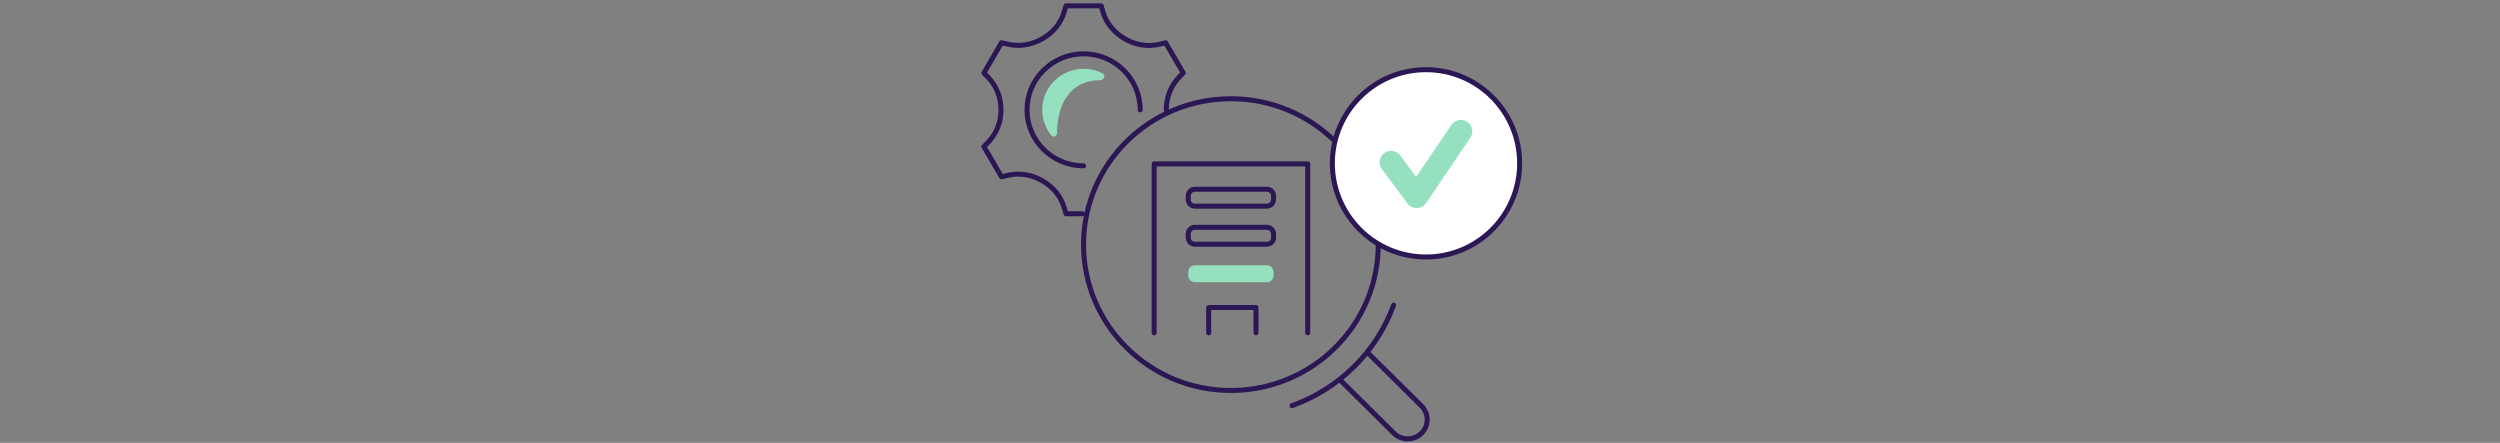 <svg width="700" height="124" viewBox="0 0 700 124" fill="none" xmlns="http://www.w3.org/2000/svg">
<rect x="0" y="0" width="700" height="124" fill="#808080" stroke="none"/>
<g clip-path="url(#clip0_90_488)">
<path d="M382.959 98.752L398.02 113.662C400.151 115.771 400.151 119.193 398.02 121.302C395.89 123.41 392.433 123.41 390.303 121.302L375.241 106.392M361.768 113.588C374.979 108.871 385.444 98.511 390.209 85.451M385.911 68.488C385.911 45.939 367.449 27.644 344.651 27.644C321.853 27.644 303.39 45.939 303.39 68.488C303.39 91.038 321.871 109.333 344.651 109.333C367.43 109.333 385.911 91.056 385.911 68.488Z" stroke="#2A1754" stroke-width="1.4" stroke-linecap="round" stroke-linejoin="round"/>
<path d="M303.409 46.438C294.663 46.438 287.562 39.409 287.562 30.752C287.562 22.094 294.663 15.065 303.409 15.065C312.154 15.065 319.255 22.094 319.255 30.752" stroke="#2A1754" stroke-width="1.4" stroke-linecap="round" stroke-linejoin="round"/>
<path d="M326.562 30.77V30.659C326.562 27.292 327.814 24.037 330.149 21.613L331.308 20.429L326.375 11.975L324.768 12.364C321.46 13.178 317.984 12.623 315.05 10.921C315.032 10.902 314.976 10.884 314.957 10.866C311.967 9.182 309.725 6.481 308.79 3.226L308.342 1.635H298.475L298.008 3.226C297.074 6.481 294.85 9.164 291.879 10.847C291.86 10.847 291.841 10.847 291.841 10.866C291.823 10.866 291.804 10.866 291.804 10.884C288.833 12.586 285.357 13.141 282.049 12.345L280.424 11.957L275.49 20.429L276.649 21.613C279.022 24.055 280.274 27.329 280.274 30.715V30.825C280.274 34.192 279.022 37.448 276.649 39.871L275.49 41.055L280.424 49.509L282.049 49.12C285.357 48.307 288.833 48.861 291.767 50.563C291.785 50.582 291.841 50.6 291.86 50.619C294.831 52.302 297.092 55.003 298.008 58.259L298.475 59.85H303.072" stroke="#2A1754" stroke-width="1.4" stroke-linecap="round" stroke-linejoin="round"/>
<path d="M291.823 30.751C291.823 33.48 292.797 35.979 294.41 37.947C294.973 38.634 295.971 38.096 295.971 37.207C295.971 29.142 299.758 22.458 307.924 22.458C309.199 22.458 309.761 21.062 308.622 20.491C307.059 19.707 305.297 19.264 303.427 19.264C297.036 19.264 291.823 24.406 291.823 30.733V30.751Z" fill="#95E1BF"/>
<path d="M323.161 93.184V88.448V45.883H366.159V88.448V93.184" stroke="#2A1754" stroke-width="1.4" stroke-linecap="round" stroke-linejoin="round"/>
<path d="M338.428 93.184V86.099H351.677V93.184" stroke="#2A1754" stroke-width="1.4" stroke-linecap="round" stroke-linejoin="round"/>
<path d="M354.723 63.642H334.578C333.546 63.642 332.71 64.47 332.71 65.492V66.528C332.71 67.549 333.546 68.378 334.578 68.378H354.723C355.755 68.378 356.591 67.549 356.591 66.528V65.492C356.591 64.47 355.755 63.642 354.723 63.642Z" stroke="#2A1754" stroke-width="1.4" stroke-linecap="round" stroke-linejoin="round"/>
<path d="M354.723 52.987H334.578C333.546 52.987 332.71 53.815 332.71 54.837V55.873C332.71 56.894 333.546 57.722 334.578 57.722H354.723C355.755 57.722 356.591 56.894 356.591 55.873V54.837C356.591 53.815 355.755 52.987 354.723 52.987Z" stroke="#2A1754" stroke-width="1.4" stroke-linecap="round" stroke-linejoin="round"/>
<path d="M354.723 74.278H334.578C333.546 74.278 332.71 75.106 332.71 76.128V77.164C332.71 78.186 333.546 79.014 334.578 79.014H354.723C355.755 79.014 356.591 78.186 356.591 77.164V76.128C356.591 75.106 355.755 74.278 354.723 74.278Z" fill="#95E1BF"/>
</g>
<path d="M399.28 71.955C413.761 71.955 425.5 60.216 425.5 45.735C425.5 31.254 413.761 19.515 399.28 19.515C384.799 19.515 373.06 31.254 373.06 45.735C373.06 60.216 384.799 71.955 399.28 71.955Z" fill="white" stroke="#2A1754" stroke-width="1.4" stroke-miterlimit="10"/>
<path d="M396.657 58.258C395.642 58.258 394.686 57.78 394.077 56.968L386.917 47.344C386.409 46.663 386.192 45.808 386.322 44.967C386.453 44.112 386.902 43.373 387.583 42.866C388.265 42.358 389.12 42.141 389.961 42.271C390.801 42.402 391.555 42.851 392.062 43.532L396.526 49.533L406.382 34.981C407.382 33.517 409.368 33.14 410.832 34.126C411.542 34.604 412.021 35.329 412.18 36.169C412.339 37.01 412.18 37.865 411.687 38.575L399.295 56.882C398.715 57.737 397.744 58.273 396.715 58.287H396.642L396.657 58.258Z" fill="#95E1BF"/>
<defs>
<clipPath id="clip0_90_488">
<rect width="126.099" height="123.2" fill="white" transform="translate(274.5 0.673)"/>
</clipPath>
</defs>
</svg>
